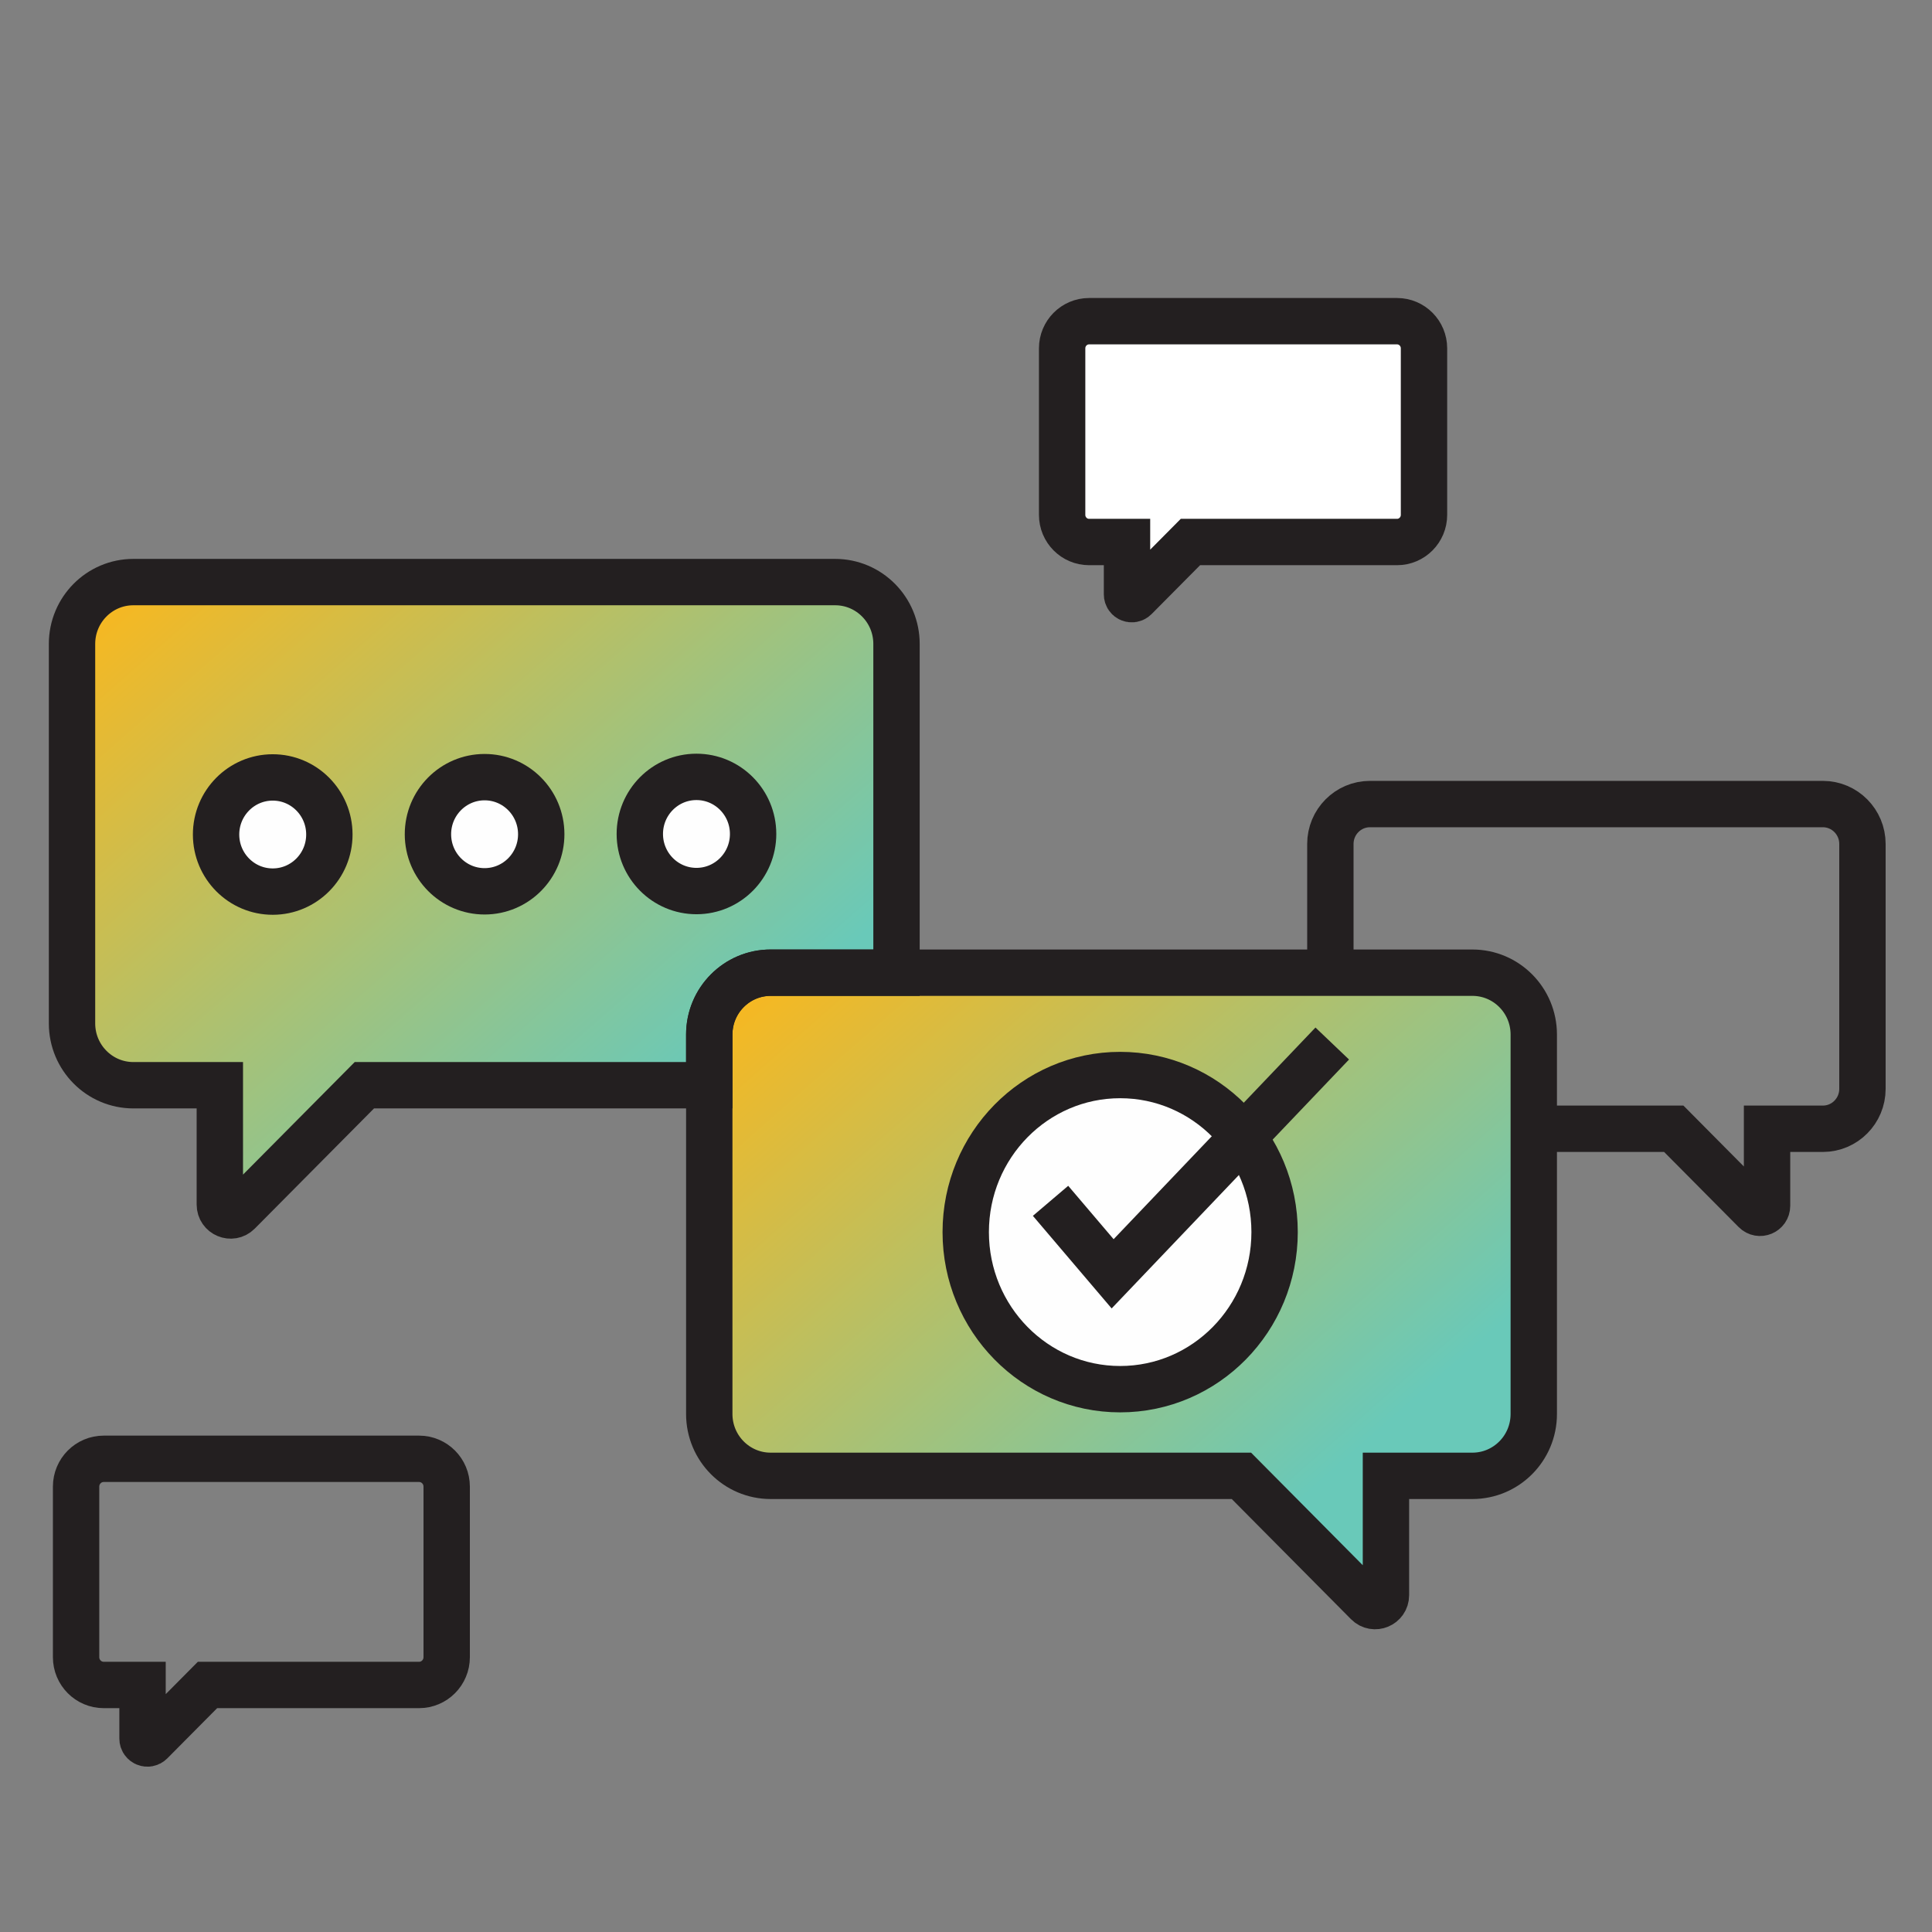 <?xml version="1.0" encoding="UTF-8"?>
<svg width="250px" height="250px" viewBox="0 0 250 250" version="1.1" xmlns="http://www.w3.org/2000/svg" xmlns:xlink="http://www.w3.org/1999/xlink">
    <rect x="0" y="0" width="250" height="250" fill="#808080" stroke="none"/>
    <!-- Generator: Sketch 52.4 (67378) - http://www.bohemiancoding.com/sketch -->
    <title>a</title>
    <desc>Created with Sketch.</desc>
    <defs>
        <linearGradient x1="0%" y1="0%" x2="81.256%" y2="71.604%" id="linearGradient-1">
            <stop stop-color="#FFB718" offset="0%"></stop>
            <stop stop-color="#69C9B9" offset="100%"></stop>
        </linearGradient>
    </defs>
    <g id="a" stroke="none" stroke-width="1" fill="none" fill-rule="evenodd">
        <g id="icon-credibility" transform="translate(9, 24)">
            <path d="M168.273,80.045 L226.875,80.045 C229.705,80.045 232,82.357 232,85.21 L232,116.898 C232,119.75 229.705,122.062 226.875,122.062 L219.656,122.062 L219.656,132.029 C219.656,132.839 218.683,133.245 218.114,132.672 L207.586,122.062 L168.273,122.062 C165.442,122.062 163.148,119.75 163.148,116.898 L163.148,85.21 C163.148,82.357 165.442,80.045 168.273,80.045 Z" id="Stroke-11" stroke="#231F20" stroke-width="6"></path>
            <path d="M99.066,51.321 L8.26,51.321 C3.874,51.321 0.319,54.904 0.319,59.324 L0.319,108.426 C0.319,112.846 3.874,116.429 8.26,116.429 L19.446,116.429 L19.446,131.872 C19.446,133.128 20.953,133.757 21.835,132.869 L38.148,116.429 L99.066,116.429 C103.452,116.429 107.008,112.846 107.008,108.426 L107.008,59.324 C107.008,54.904 103.452,51.321 99.066,51.321" id="Fill-1" fill="url(#linearGradient-1)"></path>
            <path d="M90.721,101.866 L181.527,101.866 C185.913,101.866 189.469,105.449 189.469,109.869 L189.469,158.97 C189.469,163.39 185.913,166.973 181.527,166.973 L170.341,166.973 L170.341,182.416 C170.341,183.672 168.834,184.302 167.952,183.413 L151.639,166.973 L90.721,166.973 C86.335,166.973 82.779,163.39 82.779,158.97 L82.779,109.869 C82.779,105.449 86.335,101.866 90.721,101.866" id="Fill-3" fill="url(#linearGradient-1)"></path>
            <path d="M135.949,157.704 C123.744,157.704 113.849,147.733 113.849,135.434 C113.849,123.134 123.744,113.163 135.949,113.163 C148.154,113.163 158.048,123.134 158.048,135.434 C158.048,147.733 148.154,157.704 135.949,157.704 Z" id="Fill-5" fill="#FEFEFE"></path>
            <path d="M155.932,135.434 C155.932,146.659 146.986,155.759 135.949,155.759 C124.912,155.759 115.965,146.659 115.965,135.434 C115.965,124.209 124.912,115.109 135.949,115.109 C146.986,115.109 155.932,124.209 155.932,135.434 Z" id="Stroke-7" stroke="#231F20" stroke-width="6"></path>
            <polyline id="Stroke-9" stroke="#231F20" stroke-width="6" points="126.94 131.386 134.974 140.831 163.392 111.032"></polyline>
            <path d="M90.721,101.866 L181.527,101.866 C185.913,101.866 189.469,105.449 189.469,109.869 L189.469,158.97 C189.469,163.39 185.913,166.973 181.527,166.973 L170.341,166.973 L170.341,182.416 C170.341,183.672 168.834,184.302 167.952,183.413 L151.639,166.973 L90.721,166.973 C86.335,166.973 82.779,163.39 82.779,158.97 L82.779,109.869 C82.779,105.449 86.335,101.866 90.721,101.866 Z" id="Stroke-11" stroke="#231F20" stroke-width="6"></path>
            <path d="M45.231,164.769 C47.202,164.769 48.801,166.38 48.801,168.367 L48.801,190.437 C48.801,192.423 47.202,194.034 45.231,194.034 L17.85,194.034 L10.517,201.423 C10.121,201.822 9.444,201.539 9.444,200.975 L9.444,194.034 L4.416,194.034 C2.445,194.034 0.846,192.423 0.846,190.437 L0.846,168.367 C0.846,166.38 2.445,164.769 4.416,164.769 L45.231,164.769 Z" id="Stroke-11" stroke="#231F20" stroke-width="6"></path>
            <path d="M171.779,17.562 C173.704,17.562 175.264,19.134 175.264,21.074 L175.264,42.624 C175.264,44.563 173.704,46.136 171.779,46.136 L145.043,46.136 L137.884,53.351 C137.497,53.741 136.835,53.465 136.835,52.914 L136.835,46.136 L131.926,46.136 C130.001,46.136 128.44,44.563 128.44,42.624 L128.44,21.074 C128.44,19.134 130.001,17.562 131.926,17.562 L171.779,17.562 Z" id="Stroke-11" stroke="#231F20" stroke-width="6" fill="#FFFFFF"></path>
            <path d="M33.62,83.975 C33.626,88.055 30.348,91.367 26.3,91.373 C22.251,91.378 18.965,88.076 18.96,83.996 C18.954,79.917 22.232,76.604 26.28,76.599 C30.328,76.593 33.614,79.895 33.62,83.975" id="Fill-13" fill="#FEFEFE"></path>
            <path d="M33.62,83.975 C33.626,88.055 30.348,91.367 26.3,91.373 C22.251,91.378 18.965,88.076 18.96,83.996 C18.954,79.917 22.232,76.604 26.28,76.599 C30.328,76.593 33.614,79.895 33.62,83.975 Z" id="Stroke-15" stroke="#231F20" stroke-width="6"></path>
            <path d="M61.036,83.939 C61.042,88.019 57.764,91.33 53.716,91.336 C49.667,91.342 46.381,88.039 46.376,83.959 C46.37,79.88 49.648,76.568 53.695,76.563 C57.744,76.556 61.03,79.859 61.036,83.939" id="Fill-17" fill="#FEFEFE"></path>
            <path d="M61.036,83.939 C61.042,88.019 57.764,91.33 53.716,91.336 C49.667,91.342 46.381,88.039 46.376,83.959 C46.37,79.88 49.648,76.568 53.695,76.563 C57.744,76.556 61.03,79.859 61.036,83.939 Z" id="Stroke-19" stroke="#231F20" stroke-width="6"></path>
            <path d="M88.452,83.904 C88.458,87.984 85.18,91.296 81.132,91.302 C77.084,91.307 73.797,88.005 73.792,83.925 C73.786,79.846 77.063,76.533 81.111,76.528 C85.16,76.523 88.447,79.825 88.452,83.904" id="Fill-21" fill="#FEFEFE"></path>
            <path d="M88.452,83.904 C88.458,87.984 85.18,91.296 81.132,91.302 C77.084,91.307 73.797,88.005 73.792,83.925 C73.786,79.846 77.063,76.533 81.111,76.528 C85.16,76.523 88.447,79.825 88.452,83.904 Z" id="Stroke-23" stroke="#231F20" stroke-width="6"></path>
            <path d="M82.779,109.868 C82.779,105.449 86.335,101.865 90.721,101.865 L107.008,101.865 L107.008,59.324 C107.008,54.904 103.452,51.321 99.067,51.321 L8.261,51.321 C3.874,51.321 0.319,54.904 0.319,59.325 L0.319,108.426 C0.319,112.846 3.874,116.429 8.261,116.429 L19.446,116.429 L19.446,131.872 C19.446,133.128 20.954,133.757 21.835,132.869 L38.149,116.429 L82.779,116.429 L82.779,109.868 Z" id="Stroke-25" stroke="#231F20" stroke-width="6"></path>
        </g>
    </g>
</svg>